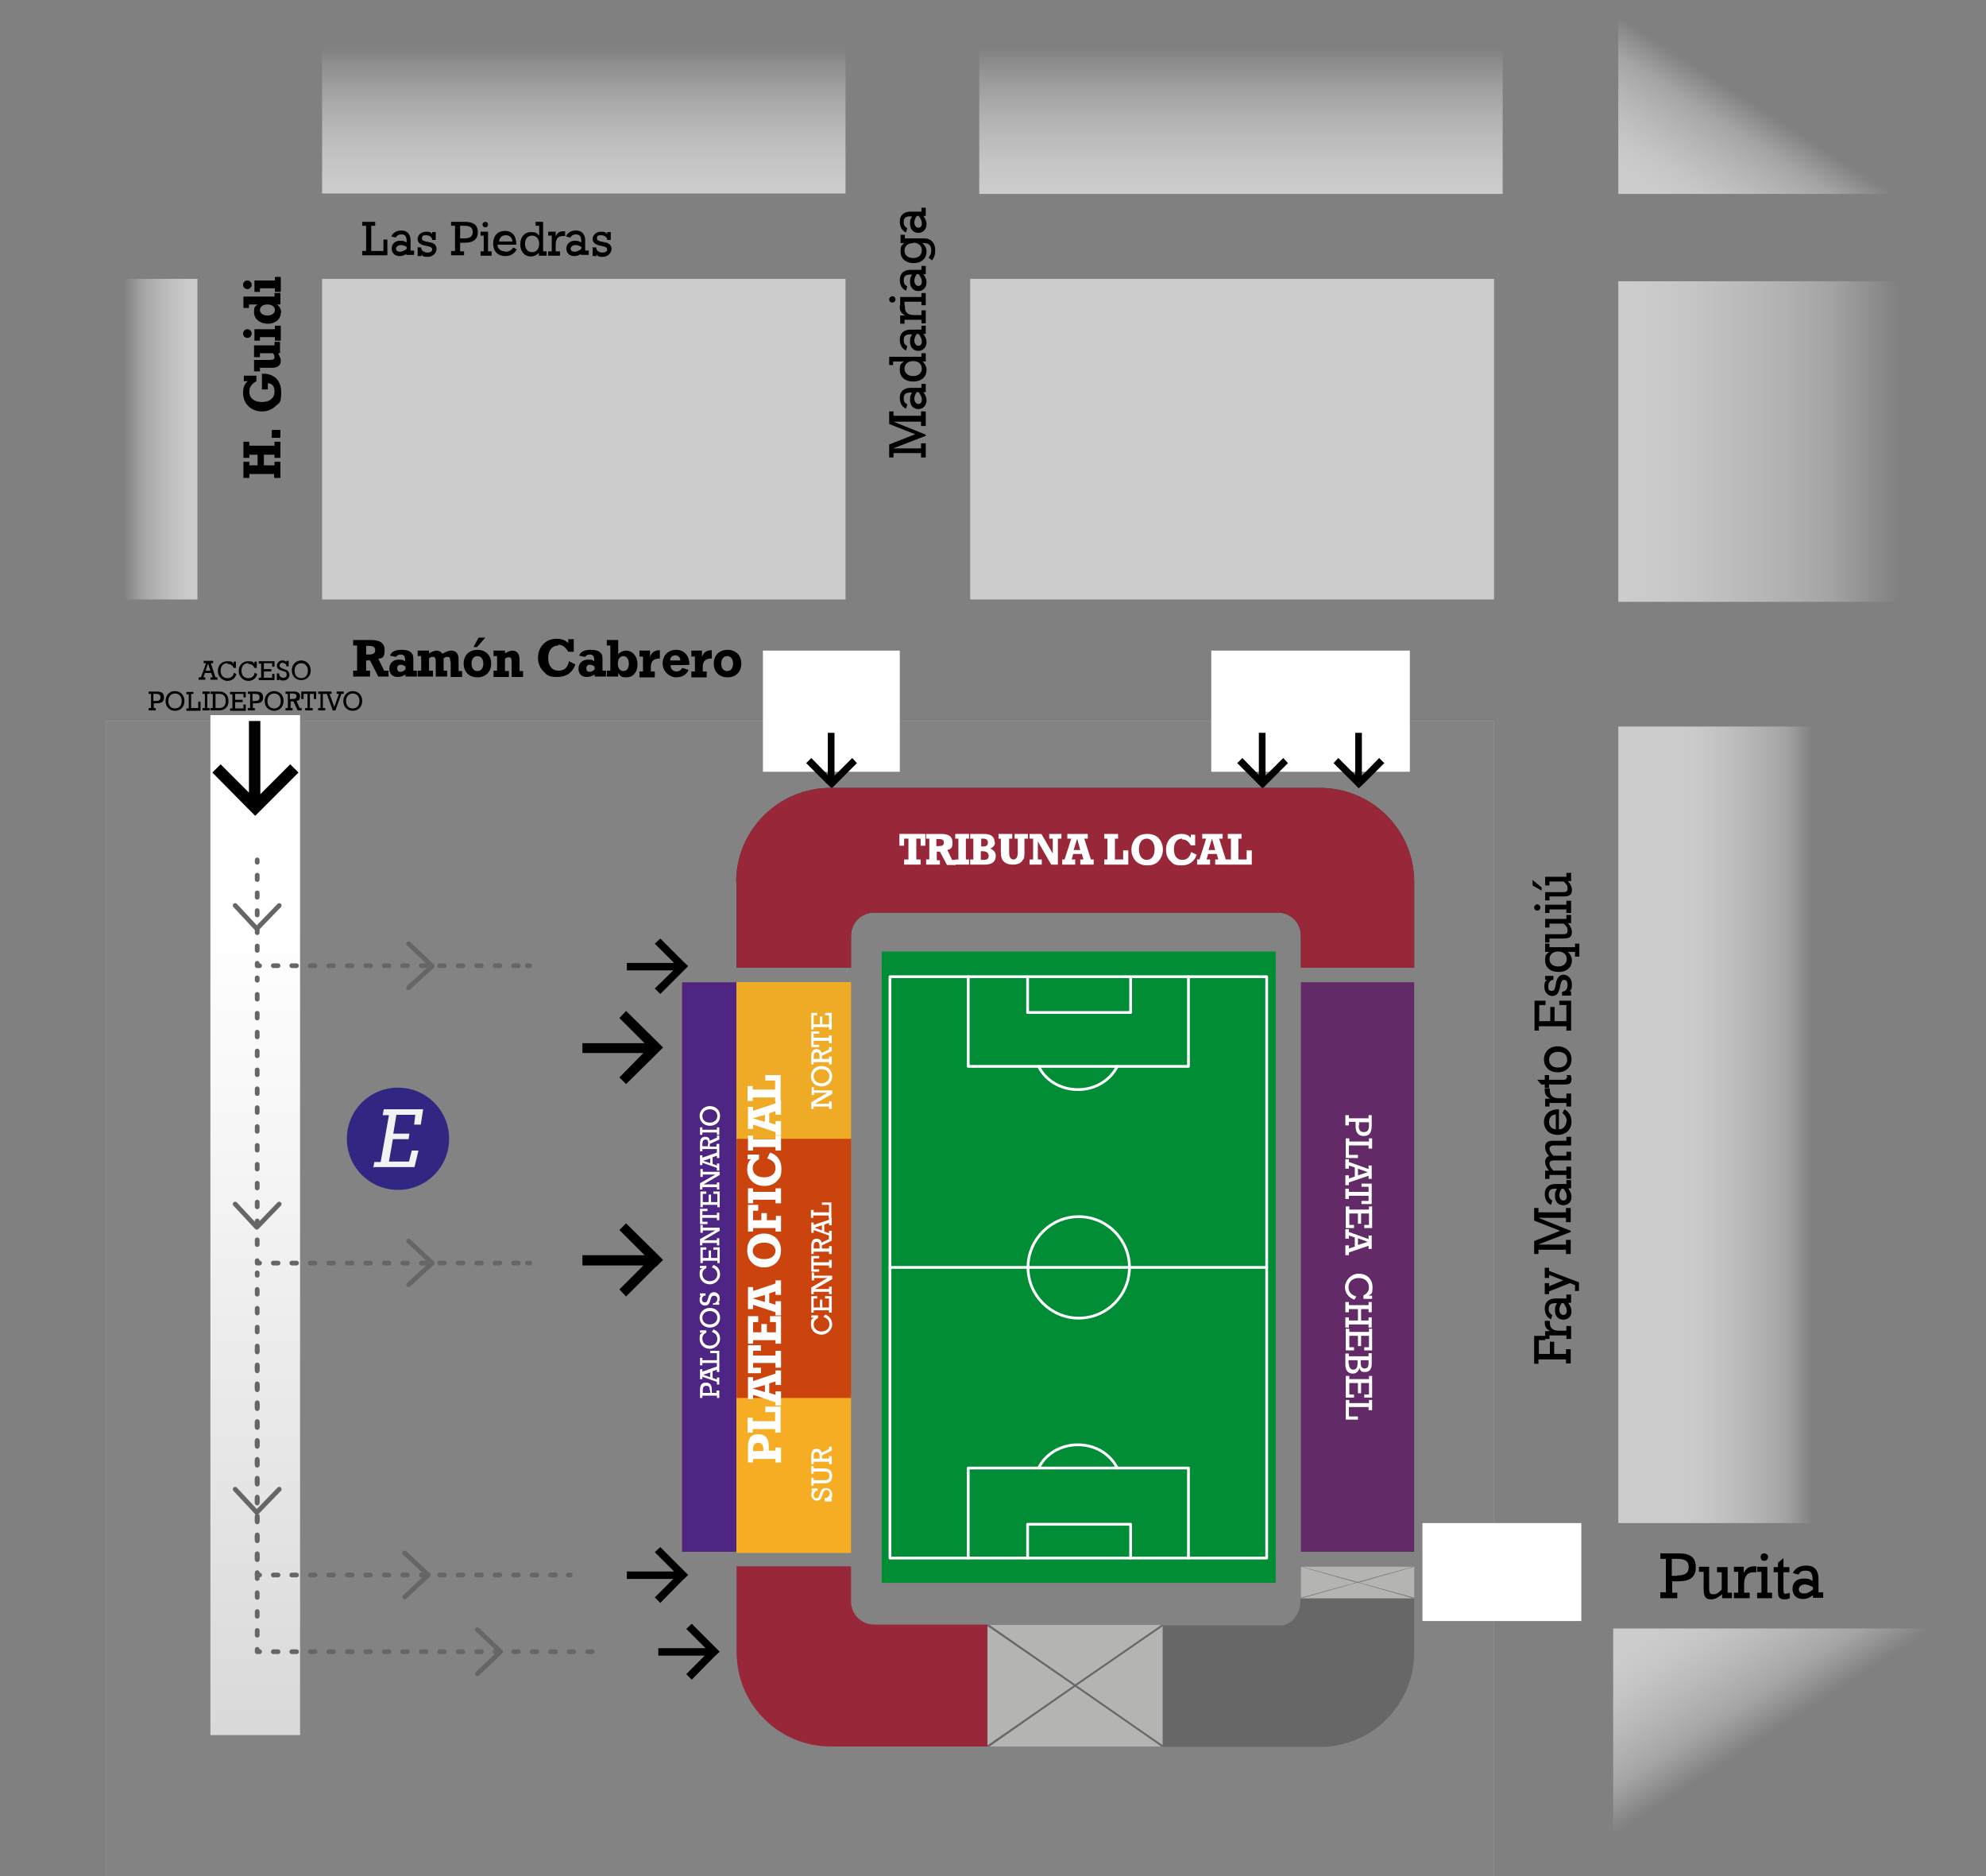 <svg xmlns="http://www.w3.org/2000/svg" xmlns:xlink="http://www.w3.org/1999/xlink" id="Capa_1" viewBox="0 0 505 477"><rect x="0" y="0" width="505" height="477" fill="#808080" stroke="none"/><defs><style>      .st0, .st1, .st2, .st3, .st4, .st5, .st6, .st7, .st8, .st9 {        fill: none;      }      .st10 {        fill: #b4b4b3;      }      .st1 {        stroke-dasharray: 1.1 3.4;      }      .st1, .st2, .st3, .st4, .st5, .st6, .st7, .st9 {        stroke-linecap: round;        stroke-linejoin: round;      }      .st1, .st2, .st5, .st6, .st7, .st9 {        stroke: #666;        stroke-width: 1.2px;      }      .st11 {        fill: #4e2583;      }      .st12 {        fill: #008d36;      }      .st2 {        stroke-dasharray: 1.2 3.5;      }      .st13 {        fill: #622a67;      }      .st14 {        fill: #3c3a39;      }      .st15 {        fill: #ccc;      }      .st16 {        fill: #312783;      }      .st17 {        fill: #f0ab26;      }      .st18 {        fill: #cc440d;      }      .st3 {        stroke: #fff;        stroke-width: .7px;      }      .st4 {        stroke: #fde900;        stroke-dasharray: .9 3.8;        stroke-width: 1.9px;      }      .st19 {        fill: #fff;      }      .st20 {        fill: #ffed00;      }      .st21 {        fill: url(#Degradado_sin_nombre);      }      .st22 {        fill: url(#Degradado_sin_nombre_7);      }      .st23 {        fill: url(#Degradado_sin_nombre_6);      }      .st24 {        fill: url(#Degradado_sin_nombre_5);      }      .st25 {        fill: url(#Degradado_sin_nombre_8);      }      .st26 {        fill: url(#Degradado_sin_nombre_4);      }      .st27 {        fill: url(#Degradado_sin_nombre_3);      }      .st28 {        fill: url(#Degradado_sin_nombre_2);      }      .st29 {        fill: #676767;      }      .st30 {        opacity: .5;      }      .st31 {        fill: #f7ad23;      }      .st32 {        fill: #f2f2f2;      }      .st6 {        stroke-dasharray: 1.2 3.5;      }      .st7 {        stroke-dasharray: 1.2 3.6;      }      .st8 {        stroke: #e3051b;        stroke-width: 1.2px;      }      .st9 {        stroke-dasharray: 1.2 3.6;      }      .st33 {        fill: #333;      }      .st34 {        display: none;      }      .st35 {        fill: #1a1a1a;      }      .st36 {        fill: #982839;      }    </style><linearGradient id="Degradado_sin_nombre" data-name="Degradado sin nombre" x1="64.9" y1="36.8" x2="64.9" y2="296.2" gradientTransform="translate(0 478) scale(1 -1)" gradientUnits="userSpaceOnUse"><stop offset="0" stop-color="#ccc"></stop><stop offset="0" stop-color="#d9d9d9"></stop><stop offset=".2" stop-color="#e3e3e3"></stop><stop offset=".6" stop-color="#f7f7f7"></stop><stop offset=".8" stop-color="#fff"></stop></linearGradient><linearGradient id="Degradado_sin_nombre_2" data-name="Degradado sin nombre 2" x1="411.5" y1="192" x2="482.1" y2="192" gradientTransform="translate(0 478) scale(1 -1)" gradientUnits="userSpaceOnUse"><stop offset=".2" stop-color="#ccc"></stop><stop offset=".4" stop-color="#e8e8e8" stop-opacity=".6"></stop><stop offset=".6" stop-color="#f9f9f9" stop-opacity=".3"></stop><stop offset=".7" stop-color="#fff" stop-opacity="0"></stop></linearGradient><linearGradient id="Degradado_sin_nombre_3" data-name="Degradado sin nombre 3" x1="548.8" y1="1937.7" x2="595.4" y2="1937.7" gradientTransform="translate(2253.3 598.1) rotate(-90) scale(1 -1)" gradientUnits="userSpaceOnUse"><stop offset="0" stop-color="#ccc"></stop><stop offset=".8" stop-color="#fff" stop-opacity="0"></stop></linearGradient><linearGradient id="Degradado_sin_nombre_4" data-name="Degradado sin nombre 4" x1="548.9" y1="2104.8" x2="595.5" y2="2104.8" gradientTransform="translate(2253.3 598.1) rotate(-90) scale(1 -1)" gradientUnits="userSpaceOnUse"><stop offset="0" stop-color="#ccc"></stop><stop offset=".8" stop-color="#fff" stop-opacity="0"></stop></linearGradient><linearGradient id="Degradado_sin_nombre_5" data-name="Degradado sin nombre 5" x1="-1723" y1="366.3" x2="-1699.7" y2="366.3" gradientTransform="translate(-1672.8 478) rotate(-180)" gradientUnits="userSpaceOnUse"><stop offset="0" stop-color="#ccc"></stop><stop offset=".3" stop-color="#e8e8e8" stop-opacity=".6"></stop><stop offset=".6" stop-color="#f9f9f9" stop-opacity=".3"></stop><stop offset=".8" stop-color="#fff" stop-opacity="0"></stop></linearGradient><linearGradient id="Degradado_sin_nombre_6" data-name="Degradado sin nombre 6" x1="411.5" y1="365.8" x2="500.7" y2="365.8" gradientTransform="translate(0 478) scale(1 -1)" gradientUnits="userSpaceOnUse"><stop offset="0" stop-color="#ccc"></stop><stop offset=".3" stop-color="#e8e8e8" stop-opacity=".6"></stop><stop offset=".6" stop-color="#f9f9f9" stop-opacity=".3"></stop><stop offset=".8" stop-color="#fff" stop-opacity="0"></stop></linearGradient><linearGradient id="Degradado_sin_nombre_7" data-name="Degradado sin nombre 7" x1="434.4" y1="418.4" x2="457.7" y2="454.5" gradientTransform="translate(0 478) scale(1 -1)" gradientUnits="userSpaceOnUse"><stop offset="0" stop-color="#ccc"></stop><stop offset=".3" stop-color="#e8e8e8" stop-opacity=".6"></stop><stop offset=".6" stop-color="#f9f9f9" stop-opacity=".3"></stop><stop offset=".8" stop-color="#fff" stop-opacity="0"></stop></linearGradient><linearGradient id="Degradado_sin_nombre_8" data-name="Degradado sin nombre 8" x1="429.7" y1="1396.2" x2="456.6" y2="1437.9" gradientTransform="translate(0 -989.5)" gradientUnits="userSpaceOnUse"><stop offset="0" stop-color="#ccc"></stop><stop offset=".3" stop-color="#e8e8e8" stop-opacity=".6"></stop><stop offset=".6" stop-color="#f9f9f9" stop-opacity=".3"></stop><stop offset=".8" stop-color="#fff" stop-opacity="0"></stop></linearGradient></defs><g><rect class="st15" x="26.9" y="183.3" width="353" height="293.7"></rect><g class="st30"><rect class="st14" x="26.9" y="183.3" width="353" height="293.7"></rect></g></g><rect class="st21" x="53.5" y="181.8" width="22.8" height="259.3"></rect><polygon points="167.9 238.6 166.5 239.9 171.4 244.8 159.4 244.8 159.4 246.7 171.2 246.7 166.5 251.3 167.9 252.7 173.6 247 173.6 247 175 245.6 174.9 245.6 175 245.6 173.6 244.3 173.6 244.3 167.9 238.6"></polygon><polygon points="167.9 393.3 166.5 394.6 171.4 399.5 159.4 399.5 159.4 401.4 171.2 401.4 166.5 406.1 167.9 407.5 173.6 401.7 173.6 401.7 175 400.4 174.9 400.4 175 400.4 173.6 399 173.6 399 167.9 393.3"></polygon><polygon points="175.9 412.8 174.5 414.1 179.4 419 167.4 419 167.4 420.9 179.2 420.9 174.5 425.6 175.9 427 181.6 421.2 181.6 421.2 183 419.9 183 419.9 183 419.9 181.6 418.5 181.6 418.5 175.9 412.8"></polygon><polygon points="159.2 311 157.5 312.7 163.9 319.1 148.1 319.1 148.1 321.7 163.6 321.7 157.5 327.8 159.2 329.6 166.8 322 166.8 322.1 168.6 320.3 168.6 320.3 168.6 320.3 166.8 318.5 166.8 318.5 159.2 311"></polygon><g><path d="M94.1,170.5v1.5h-4.3v-1.5h1v-6.4h-1v-1.4h4.4c2.4,0,3.6.7,3.6,2.6s-.6,2-1.6,2.2l1.5,3h1.1v1.5h-2.6l-2.1-4.1h-1v2.6h1ZM93.1,166.4h.6c1.2,0,1.7-.3,1.7-1.1s-.5-1.1-1.7-1.1h-.6v2.3Z"></path><path d="M103,171.5c-.5.4-1.2.6-1.9.6-1.3,0-2.1-.8-2.1-2.1s.9-2.3,2.3-2.3,1,.1,1.7.4v-.4c0-.9-.4-1.3-1.1-1.3s-.9.2-1.2.6l-1.5-.3c.2-.9,1.2-1.5,2.8-1.5s2.3.3,2.8,1c.3.4.3,1,.3,1.6v2.7h.9v1.5h-2.9v-.5ZM103,169.4c-.4-.3-.7-.4-1.1-.4-.6,0-.9.3-.9.9s.3.9.8.9.8-.2,1.3-.6v-.8Z"></path><path d="M114.5,168.1c0-.8-.2-1.1-.7-1.1s-.7.1-1,.4v3.1h.9v1.5h-2.9v-3.9c0-.8-.2-1.1-.7-1.1s-.7.1-1,.4v3.1h1v1.5h-3.9v-1.5h.9v-3.7h-.9v-1.4h2.9v.7c.7-.4,1.3-.7,1.9-.7s1.2.3,1.5.8c.9-.5,1.6-.8,2.2-.8,1.2,0,1.9.7,1.9,2.2v3h.9v1.5h-2.9v-3.9h0Z"></path><path d="M121.4,172.2c-2.1,0-3.5-1.4-3.5-3.5s1.4-3.5,3.5-3.5,3.5,1.4,3.5,3.5c0,2.1-1.4,3.5-3.5,3.5ZM122.9,168.7c0-1.2-.6-1.9-1.5-1.9s-1.5.7-1.5,1.9.6,1.9,1.5,1.9,1.5-.7,1.5-1.9ZM121.3,164.5h-.9l1.3-2.4h1.7l-2.1,2.4Z"></path><path d="M125.5,170.5h.9v-3.7h-.9v-1.4h2.9v.7c.7-.4,1.3-.7,1.9-.7,1.1,0,1.8.8,1.8,2.2v3h.9v1.5h-2.9v-3.9c0-.8-.2-1.1-.7-1.1s-.7.1-1,.4v3.1h1v1.5h-3.9v-1.5h0Z"></path><path d="M142,164.1c-1.6,0-2.6,1.2-2.6,3.2s1,3.2,2.6,3.2,2.3-.8,2.7-2.4l1.6.8c-.7,2.1-2.3,3.2-4.6,3.2s-2.6-.5-3.5-1.4c-.9-.9-1.4-2.1-1.4-3.5s.5-2.6,1.4-3.5c.9-.9,2-1.3,3.4-1.3s2.2.4,2.9,1.1v-1h1.4v3.2h-1.4c-.7-1.2-1.5-1.8-2.6-1.8Z"></path><path d="M151.1,171.5c-.5.4-1.2.6-1.9.6-1.3,0-2.1-.8-2.1-2.1s.9-2.3,2.4-2.3,1,.1,1.6.4v-.4c0-.9-.4-1.3-1.1-1.3s-.9.2-1.2.6l-1.5-.3c.2-.9,1.2-1.5,2.8-1.5s2.3.3,2.8,1c.3.4.3,1,.3,1.6v2.7h.9v1.5h-2.9v-.5h0ZM151.1,169.4c-.4-.3-.7-.4-1.1-.4-.6,0-.9.3-.9.9s.3.9.8.9.8-.2,1.3-.6v-.8h0Z"></path><path d="M154.3,172v-1.5h.9v-6.4h-.9v-1.4h2.9v3.6c.6-.6,1.3-.9,2-.9,1.6,0,2.9,1.4,2.9,3.5s-1.2,3.3-2.8,3.3-1.5-.4-2.1-1.1v.9h-2.9ZM159.9,168.7c0-1.2-.6-1.9-1.4-1.9s-1.4.7-1.4,1.9.6,1.9,1.4,1.9c.9,0,1.4-.7,1.4-1.9Z"></path><path d="M162.6,166.8v-1.4h2.7v1.6c.4-1.2,1.2-1.7,2.5-1.7v2.1c-1.6,0-2.3.7-2.3,2.1v1.2h1v1.5h-3.9v-1.5h.9v-3.8h-.9Z"></path><path d="M172,170.7c.7,0,1.1-.3,1.5-.9l1.6.5c-.5,1.2-1.7,1.9-3.2,1.9s-3.4-1.4-3.4-3.5,1.4-3.5,3.4-3.5,3.4,1.4,3.4,3.8h0c0,.1-4.8.1-4.8.1,0,1,.6,1.6,1.6,1.6ZM173,167.9c0-.8-.6-1.3-1.3-1.3s-1.3.5-1.3,1.3h2.7Z"></path><path d="M175.8,166.8v-1.4h2.7v1.6c.4-1.2,1.2-1.7,2.5-1.7v2.1c-1.6,0-2.3.7-2.3,2.1v1.2h1v1.5h-3.9v-1.5h.9v-3.8h-.9Z"></path><path d="M185,172.2c-2.1,0-3.5-1.4-3.5-3.5s1.4-3.5,3.5-3.5,3.5,1.4,3.5,3.5c0,2.1-1.4,3.5-3.5,3.5ZM186.4,168.7c0-1.2-.6-1.9-1.5-1.9s-1.5.7-1.5,1.9.6,1.9,1.5,1.9,1.5-.7,1.5-1.9Z"></path></g><g><path d="M95.4,57.4h-1v6.4h3.1v-2.9h1v4h-6.4v-1.1h1v-6.4h-1v-1h3.3v1Z"></path><path d="M103.5,64.4c-.6.5-1.2.7-1.9.7-1.2,0-2-.8-2-1.9s.8-2,2.1-2,1,.2,1.7.4v-.4c0-1.1-.4-1.6-1.3-1.6s-1.1.3-1.5.8l-1.1-.3c.4-.9,1.3-1.5,2.6-1.5s2.3.8,2.3,2.5v2.6h.9v1.1h-2s0-.6,0-.6ZM103.5,62.8c-.6-.3-1-.5-1.6-.5s-1.2.4-1.2.9.4.8,1,.8,1.1-.3,1.7-.7c0,0,0-.4,0-.4Z"></path><path d="M106.1,62.9h1c0,.8.7,1.3,1.6,1.3s1.2-.4,1.2-.8-.4-.7-1.1-.8l-.9-.2c-1.2-.3-1.7-.8-1.7-1.7s.9-1.8,2.1-1.8,1.2.2,1.6.6v-.5h.9v2h-.9c0-.7-.7-1.2-1.6-1.2s-1,.3-1,.8.3.6,1,.8l1,.2c1.2.2,1.7.8,1.7,1.7s-.8,2-2.2,2-1.2-.2-1.6-.6v.4h-1v-2Z"></path><path d="M118,63.8v1.1h-3.3v-1.1h1v-6.4h-1v-1h3.5c2.2,0,3.3.8,3.3,2.6s-1.1,2.7-3.3,2.7h-1.2v2.2h1ZM118,60.6c1.4,0,2.2-.4,2.2-1.6s-.7-1.6-2.2-1.6h-1v3.2h1Z"></path><path d="M125,63.9v1.1h-2.8v-1.1h.8v-4h-.8v-1h1.9v5h.9ZM123.4,56.4c.4,0,.7.3.7.7s-.3.7-.7.7-.7-.3-.7-.7c0-.4.3-.7.7-.7Z"></path><path d="M128.6,64c.8,0,1.5-.4,1.9-1.1l.9.5c-.6,1.1-1.6,1.7-2.9,1.7-1.9,0-3.1-1.2-3.1-3.2s1.2-3.2,3-3.2,2.9,1.2,2.9,3.5h-4.8c0,1,.8,1.7,1.9,1.7ZM130.3,61.4c-.1-1-.7-1.6-1.7-1.6s-1.6.6-1.7,1.6h3.4Z"></path><path d="M136.2,57.4v-1h1.9v7.5h.9v1.1h-2v-.7c-.6.6-1.2.9-2,.9-1.6,0-2.7-1.2-2.7-3.1s1.1-3.1,2.7-3.1,1.4.3,2.1.9v-2.5s-.9,0-.9,0ZM137.1,62c0-1.3-.7-2.1-1.8-2.1s-1.8.8-1.8,2.1.7,2.1,1.8,2.1,1.8-.8,1.8-2.1Z"></path><path d="M140.3,59.9h-.9v-1h1.9v1.2c.4-.9,1-1.3,1.9-1.3s.2,0,.5,0v1.2c-.2,0-.3,0-.5,0-1.4,0-1.9.8-1.9,2.3v1.6h1.1v1.1h-3v-1.1h.9v-4h0Z"></path><path d="M147.9,64.4c-.6.5-1.2.7-1.9.7-1.2,0-2-.8-2-1.9s.9-2,2.1-2,1,.2,1.7.4v-.4c0-1.1-.4-1.6-1.3-1.6s-1.1.3-1.5.8l-1.1-.3c.4-.9,1.3-1.5,2.6-1.5s2.3.8,2.3,2.5v2.6h.9v1.1h-2v-.6ZM147.9,62.8c-.6-.3-1-.5-1.6-.5s-1.2.4-1.2.9.4.8,1,.8,1.1-.3,1.7-.7v-.4Z"></path><path d="M150.6,62.9h1c0,.8.7,1.3,1.6,1.3s1.2-.4,1.2-.8-.4-.7-1.1-.8l-.9-.2c-1.2-.3-1.7-.8-1.7-1.7s.9-1.8,2.1-1.8,1.2.2,1.6.6v-.5h.9v2h-.9c0-.7-.7-1.2-1.6-1.2s-1,.3-1,.8.3.6,1,.8l1,.2c1.1.2,1.7.8,1.7,1.7s-.9,2-2.2,2-1.2-.2-1.6-.6v.4h-1v-2Z"></path></g><g><path d="M234.2,114v-1.3h1.2v3.6h-1.2v-1.1h-7v1.1h-1.1v-3.3l6.6-2.6-6.6-2.6v-3.2h1.1v1.1h7v-1.1h1.2v3.7h-1.2v-1.1h-7l8.2,3.3v.3l-8.3,3.2s7.1,0,7.1,0Z"></path><path d="M234.8,99.7c.5.7.8,1.3.8,2.1,0,1.3-.9,2.2-2.1,2.2s-2.1-.9-2.1-2.3.2-1.1.5-1.9h-.4c-1.2,0-1.7.4-1.7,1.4s.3,1.2.9,1.6l-.3,1.1c-1-.4-1.6-1.4-1.6-2.8s.9-2.5,2.7-2.5h2.8v-1h1.1v2.1h-.6ZM233.1,99.7c-.4.6-.6,1.1-.6,1.7s.4,1.3,1,1.3.9-.4.9-1.1-.3-1.2-.8-1.9h-.5Z"></path><path d="M227.2,92.8h-1.1v-2.1h8.2v-.9h1.1v2.1h-.8c.7.7,1,1.4,1,2.2,0,1.7-1.3,2.9-3.4,2.9s-3.4-1.2-3.4-2.9.3-1.5,1-2.2h-2.7v.9h0ZM232.2,91.8c-1.4,0-2.2.8-2.2,1.9s.8,1.9,2.2,1.9,2.2-.8,2.2-1.9c0-1.1-.8-1.9-2.2-1.9Z"></path><path d="M234.8,84.9c.5.7.8,1.3.8,2.1,0,1.3-.9,2.2-2.1,2.2s-2.1-.9-2.1-2.3.2-1.1.5-1.9h-.4c-1.2,0-1.7.4-1.7,1.4s.3,1.2.9,1.6l-.3,1.1c-1-.4-1.6-1.4-1.6-2.8s.9-2.5,2.7-2.5h2.8v-1h1.1v2.1h-.6ZM233.1,84.9c-.4.6-.6,1.1-.6,1.7s.4,1.3,1,1.3.9-.4.9-1.1-.3-1.2-.8-1.9h-.5Z"></path><path d="M230,81.4v.9h-1.1v-2.1h1.3c-1-.5-1.4-1.1-1.4-2.1s0-.2,0-.5h1.3c0,.2,0,.3,0,.5,0,1.5.9,2,2.5,2h1.7v-1.2h1.1v3.3h-1.1v-.9h-4.3Z"></path><path d="M226.1,76.1c0-.4.4-.8.8-.8s.8.3.8.8-.3.8-.8.8-.8-.3-.8-.8ZM234.3,74.5h1.1v3.1h-1.1v-.9h-4.3v.9h-1.1v-2.1h5.4v-1Z"></path><path d="M234.8,69.7c.5.7.8,1.3.8,2.1,0,1.3-.9,2.2-2.1,2.2s-2.1-.9-2.1-2.3.2-1.1.5-1.9h-.4c-1.2,0-1.7.4-1.7,1.4s.3,1.2.9,1.6l-.3,1.1c-1-.4-1.6-1.4-1.6-2.8s.9-2.5,2.7-2.5h2.8v-1h1.1v2.1h-.6ZM233.1,69.7c-.4.6-.6,1.1-.6,1.7s.4,1.3,1,1.3.9-.4.9-1.1-.3-1.2-.8-1.9h-.5Z"></path><path d="M234.3,60.6c.9,0,1.5,0,2.1.3.9.5,1.4,1.4,1.4,2.7s-.3,1.9-.8,2.6l-.9-.7c.5-.6.7-1.2.7-1.9,0-1.2-.6-1.8-1.9-1.8h-.4c.7.5,1.1,1.3,1.1,2.2,0,1.7-1.3,2.9-3.3,2.9s-3.3-1.2-3.3-2.9.3-1.5.9-2.2h-.9v-2.1h1.1v.9h4.3ZM232.2,61.8c-1.4,0-2.2.8-2.2,1.9s.8,1.9,2.2,1.9,2.2-.8,2.2-2c0-1.1-.8-1.9-2.2-1.9Z"></path><path d="M234.8,54.9c.5.7.8,1.3.8,2.1,0,1.3-.9,2.2-2.1,2.2s-2.1-.9-2.1-2.3.2-1.1.5-1.9h-.4c-1.2,0-1.7.4-1.7,1.4s.3,1.2.9,1.6l-.3,1.1c-1-.4-1.6-1.4-1.6-2.8s.9-2.5,2.7-2.5h2.8v-1h1.1v2.1h-.6ZM233.1,54.9c-.4.6-.6,1.1-.6,1.7s.4,1.3,1,1.3.9-.4.9-1.1-.3-1.2-.8-1.9h-.5Z"></path></g><g><path d="M69.7,121.5v-1h-6.3v1h-1.5v-4.1h1.5v.9h2.1v-2.7h-2.1v.8h-1.5v-4.1h1.5v1h6.4v-1h1.5v4.1h-1.5v-.8h-2.7v2.7h2.7v-.9h1.5v4.1h-1.5Z"></path><path d="M69.1,111.3v-2h2.2v2h-2.2Z"></path><path d="M63.4,99.6c0,1.6,1.2,2.6,3.2,2.6s3.2-1,3.2-2.6-.7-2.1-1.7-2.2v1.6h-1.5v-4h.3c2.9,0,4.6,1.8,4.6,4.7s-.5,2.7-1.4,3.5c-.9.9-2.1,1.4-3.5,1.4s-2.6-.5-3.5-1.4c-.9-.9-1.3-2.1-1.3-3.4s.4-2.2,1.2-2.9h-1v-1.4h3.2v1.4c-1.2.7-1.8,1.5-1.8,2.6Z"></path><path d="M69.8,87.8v-.9h1.4v2.9h-.5c.4.7.7,1.3.7,1.9,0,1.2-.8,1.8-2.2,1.8h-3.1v.9h-1.5v-2.9h3.9c.9,0,1.3-.1,1.3-.7s-.2-.7-.4-1h-3.3v1h-1.5v-3h5.2Z"></path><path d="M61.8,84.8c0-.6.5-1.1,1.1-1.1s1.1.5,1.1,1.1-.5,1.1-1.1,1.1-1.1-.5-1.1-1.1ZM66.1,86.6h-1.4v-2.9h5.2v-.9h1.5v3.8h-1.5v-.9h-3.8v.9Z"></path><path d="M71.4,79.5c0,1.6-1.3,2.8-3.3,2.8s-3.5-1.2-3.5-2.9.3-1.4.9-2h-2.2v.9h-1.4v-2.9h7.9v-.9h1.5v2.9h-.9c.7.5,1.1,1.2,1.1,2.1ZM68,77.4c-1.2,0-1.9.6-1.9,1.4s.7,1.4,1.9,1.4,1.9-.6,1.9-1.4c0-.8-.7-1.4-1.9-1.4Z"></path><path d="M61.8,72.4c0-.6.5-1.1,1.1-1.1s1.1.5,1.1,1.1-.5,1.1-1.1,1.1-1.1-.5-1.1-1.1ZM66.1,74.2h-1.4v-2.9h5.2v-.9h1.5v3.8h-1.5v-.9h-3.8v.9Z"></path></g><g><path d="M50.5,172.2h.6l1.3-3.6h-.6v-.6h2.4v.6h-.6l1.2,3.6h.5v.6h-1.8v-.6h.6l-.4-1.1h-1.6l-.4,1.1h.5v.6h-1.7v-.6h0ZM53.5,170.5l-.6-1.8-.6,1.8h1.2Z"></path><path d="M57.8,168.6c-1,0-1.7.7-1.7,1.9s.7,1.9,1.7,1.9,1.5-.5,1.7-1.4l.6.4c-.3,1.1-1.2,1.7-2.3,1.7s-2.4-1-2.4-2.5,1-2.5,2.4-2.5,1.2.2,1.6.7v-.6h.6v1.6h-.6c-.3-.7-.8-1-1.5-1Z"></path><path d="M63.1,168.6c-1,0-1.7.7-1.7,1.9s.7,1.9,1.7,1.9,1.5-.5,1.7-1.4l.6.4c-.3,1.1-1.2,1.7-2.3,1.7s-2.4-1-2.4-2.5,1-2.5,2.4-2.5,1.2.2,1.6.7v-.6h.6v1.6h-.6c-.3-.7-.8-1-1.5-1Z"></path><path d="M69.2,171.3h.6v1.6h-4v-.6h.6v-3.6h-.6v-.6h4v1.4h-.6v-.9h-2.1v1.5h1.9v.6h-1.9v1.6h2.1v-.9Z"></path><path d="M70.4,171.2h.6v.4c.2.5.6.7,1.1.7s.8-.3.8-.8-.2-.7-.6-.8l-.9-.3c-.7-.2-1-.6-1-1.2s.6-1.3,1.3-1.3.8.1,1.1.4v-.3h.6v1.4h-.6v-.4c-.3-.3-.6-.5-1-.5s-.7.3-.7.7.2.5.6.7l.8.3c.7.2,1.1.7,1.1,1.4s-.6,1.4-1.5,1.4-.8-.1-1.1-.4v.3h-.6v-1.7Z"></path><path d="M79,170.4c0,1.5-1,2.5-2.4,2.5s-2.4-1-2.4-2.5,1.1-2.5,2.4-2.5,2.4,1,2.4,2.5ZM76.6,168.6c-.9,0-1.7.7-1.7,1.9s.7,1.9,1.7,1.9,1.7-.7,1.7-1.9c0-1.1-.7-1.9-1.7-1.9Z"></path><path d="M39.6,180v.6h-1.8v-.6h.6v-3.6h-.6v-.6h2c1.3,0,1.9.4,1.9,1.5s-.6,1.5-1.9,1.5h-.7v1.2h.6ZM39.6,178.2c.8,0,1.2-.2,1.2-.9s-.4-.9-1.2-.9h-.6v1.8h.6Z"></path><path d="M46.9,178.2c0,1.5-1,2.5-2.4,2.5s-2.4-1-2.4-2.5,1-2.5,2.4-2.5c1.4,0,2.4,1,2.4,2.5ZM44.5,176.3c-.9,0-1.7.7-1.7,1.9s.7,1.9,1.7,1.9,1.7-.7,1.7-1.9-.7-1.9-1.7-1.9Z"></path><path d="M49.2,176.4h-.6v3.6h1.8v-1.6h.6v2.3h-3.6v-.6h.6v-3.6h-.6v-.6h1.8v.6Z"></path><path d="M53.3,176.4h-.6v3.6h.6v.6h-1.8v-.6h.6v-3.6h-.6v-.6h1.8s0,.6,0,.6Z"></path><path d="M53.5,180.6v-.6h.6v-3.6h-.6v-.6h2.2c1.5,0,2.4.9,2.4,2.4s-.9,2.4-2.4,2.4h-2.2ZM55.7,180c1.1,0,1.7-.6,1.7-1.8s-.6-1.8-1.6-1.8h-1v3.6h.9Z"></path><path d="M61.9,179.1h.6v1.6h-4v-.6h.6v-3.6h-.6v-.6h4v1.4h-.6v-.9h-2.1v1.5h1.9v.6h-1.9v1.6h2.1v-.9Z"></path><path d="M64.8,180v.6h-1.8v-.6h.6v-3.6h-.6v-.6h2c1.3,0,1.9.4,1.9,1.5s-.6,1.5-1.9,1.5h-.7v1.2h.6ZM64.8,178.2c.8,0,1.2-.2,1.2-.9s-.4-.9-1.2-.9h-.6v1.8h.6Z"></path><path d="M72.1,178.2c0,1.5-1,2.5-2.4,2.5s-2.4-1-2.4-2.5,1.1-2.5,2.4-2.5c1.4,0,2.4,1,2.4,2.5ZM69.7,176.3c-.9,0-1.7.7-1.7,1.9s.7,1.9,1.7,1.9,1.7-.7,1.7-1.9-.7-1.9-1.7-1.9Z"></path><path d="M74.4,180v.6h-1.8v-.6h.6v-3.6h-.6v-.6h2.1c1,0,1.6.4,1.6,1.2s-.3,1.1-.9,1.2l.8,1.8h.5v.6h-1l-1.1-2.3h-.7v1.7h.6ZM74.3,177.7c.8,0,1.1-.2,1.1-.7s-.4-.7-1.1-.7h-.6v1.4h.6Z"></path><path d="M78.9,180h.6v.6h-1.9v-.6h.6v-3.6h-1v1.3h-.6v-1.9h3.8v1.9h-.6v-1.3h-1v3.6Z"></path><path d="M82.7,176.4h-.6v3.6h.6v.6h-1.8v-.6h.6v-3.6h-.6v-.6h1.8v.6Z"></path><path d="M83.1,176.4h-.6v-.6h1.8v.6h-.5l1.2,3.3,1.2-3.3h-.6v-.6h1.8v.6h-.6l-1.5,4.2h-.7l-1.5-4.2Z"></path><path d="M92.1,178.2c0,1.5-1,2.5-2.4,2.5s-2.4-1-2.4-2.5,1.1-2.5,2.4-2.5c1.4,0,2.4,1,2.4,2.5ZM89.7,176.3c-.9,0-1.7.7-1.7,1.9s.7,1.9,1.7,1.9,1.7-.7,1.7-1.9-.7-1.9-1.7-1.9Z"></path></g><rect class="st28" x="411.5" y="184.7" width="58.8" height="202.5"></rect><rect class="st27" x="249" y="2.7" width="133.1" height="46.6"></rect><rect class="st26" x="81.9" y="2.6" width="133.1" height="46.6"></rect><rect class="st15" x="246.7" y="70.9" width="133.2" height="81.5"></rect><rect class="st15" x="81.9" y="70.9" width="133.1" height="81.5"></rect><rect class="st24" x="26.9" y="70.9" width="23.3" height="81.5"></rect><rect class="st23" x="411.5" y="71.5" width="89.3" height="81.5"></rect><rect class="st22" x="411.5" y="2.6" width="89.3" height="46.7"></rect><rect class="st25" x="410.2" y="414" width="89.3" height="63"></rect><rect class="st19" x="361.7" y="387.2" width="40.4" height="24.9"></rect><rect class="st19" x="194" y="165.4" width="34.8" height="30.8"></rect><rect class="st19" x="308" y="165.4" width="50.5" height="30.8"></rect><polygon points="217.9 194 216.7 192.7 212.2 197.2 212.2 186.3 210.5 186.3 210.5 197 206.3 192.7 205 194 210.2 199.2 210.2 199.2 211.5 200.4 211.5 200.4 211.5 200.4 212.7 199.2 212.7 199.2 217.9 194"></polygon><polygon points="327.5 194 326.3 192.7 321.8 197.2 321.8 186.3 320.1 186.3 320.1 197 315.9 192.7 314.6 194 319.8 199.2 319.8 199.2 321 200.4 321.1 200.4 321.1 200.4 322.3 199.2 322.3 199.2 327.5 194"></polygon><polygon points="352 194 350.7 192.7 346.3 197.2 346.3 186.3 344.6 186.3 344.6 197 340.3 192.7 339.1 194 344.3 199.2 344.3 199.2 345.5 200.4 345.5 200.4 345.5 200.4 346.8 199.2 346.8 199.2 352 194"></polygon><g><line class="st5" x1="65.4" y1="218.6" x2="65.4" y2="219.2"></line><line class="st1" x1="65.4" y1="222.5" x2="65.4" y2="243.3"></line><polyline class="st5" points="65.4 244.9 65.4 245.5 66 245.5"></polyline><line class="st6" x1="69.5" y1="245.5" x2="132.4" y2="245.5"></line><line class="st5" x1="134.1" y1="245.5" x2="134.7" y2="245.5"></line></g><g><line class="st5" x1="65.4" y1="248.6" x2="65.4" y2="249.2"></line><line class="st9" x1="65.4" y1="252.8" x2="65.4" y2="318.7"></line><polyline class="st5" points="65.4 320.5 65.4 321.1 66 321.1"></polyline><line class="st6" x1="69.5" y1="321.1" x2="132.4" y2="321.1"></line><line class="st5" x1="134.1" y1="321.1" x2="134.7" y2="321.1"></line></g><g><line class="st5" x1="65.4" y1="323.6" x2="65.4" y2="324.2"></line><line class="st7" x1="65.4" y1="327.8" x2="65.4" y2="398"></line><polyline class="st5" points="65.4 399.8 65.4 400.4 66 400.4"></polyline><line class="st2" x1="69.5" y1="400.4" x2="142.7" y2="400.4"></line><line class="st5" x1="144.5" y1="400.4" x2="145" y2="400.4"></line></g><g><line class="st5" x1="65.4" y1="343.1" x2="65.4" y2="343.7"></line><line class="st7" x1="65.4" y1="347.3" x2="65.4" y2="417.5"></line><polyline class="st5" points="65.4 419.3 65.4 419.9 66 419.9"></polyline><line class="st2" x1="69.5" y1="419.9" x2="153.7" y2="419.9"></line></g><polyline class="st5" points="59.8 230.2 65.3 236.1 71 230.2"></polyline><polyline class="st5" points="103.9 251.1 109.9 245.6 103.9 239.9"></polyline><polyline class="st5" points="103.9 326.6 109.9 321.1 103.9 315.5"></polyline><polyline class="st5" points="102.9 406 108.9 400.4 102.9 394.8"></polyline><polyline class="st5" points="121.4 425.5 127.3 419.9 121.4 414.3"></polyline><polyline class="st5" points="59.8 306.1 65.3 312 71 306.1"></polyline><polyline class="st5" points="59.8 378.6 65.3 384.5 71 378.6"></polyline><polygon points="159.2 257 157.5 258.8 163.9 265.2 148.1 265.2 148.1 267.7 163.6 267.7 157.5 273.9 159.2 275.6 166.8 268.1 166.8 268.1 168.6 266.3 168.6 266.3 168.6 266.3 166.8 264.5 166.8 264.5 159.2 257"></polygon><polygon points="75.9 196.4 73.8 194.3 66.2 201.9 66.2 183.3 63.3 183.3 63.3 201.5 56.1 194.3 54 196.4 62.8 205.3 62.8 205.3 64.9 207.4 64.9 207.4 64.9 207.4 67 205.3 67 205.3 75.9 196.4"></polygon><path class="st8" d="M302.2,183.5"></path><path class="st8" d="M302.2,152.2"></path><rect class="st0" x="351.4" y="163.4" width="35" height="23"></rect><path class="st4" d="M360.8,169.3"></path><g><path d="M398.2,346.7v-1.1h-7v1.1h-1.1v-7.1h2.8v1.1h-1.6v3.5h2.8v-3.1h1.1v3.1h3v-1.2h1.2v3.6h-1.2Z"></path><path d="M394,339.5v.9h-1.1v-2h1.3c-1-.5-1.4-1.1-1.4-2.1s0-.2,0-.5h1.3c0,.2,0,.3,0,.5,0,1.5.9,2,2.5,2h1.7v-1.2h1.2v3.3h-1.2v-.9h-4.3Z"></path><path d="M398.8,331.3c.5.7.8,1.3.8,2.1,0,1.3-.9,2.1-2.1,2.1s-2.1-.9-2.1-2.3.2-1.1.5-1.9h-.4c-1.2,0-1.7.4-1.7,1.4s.3,1.2.9,1.6l-.3,1.1c-1-.4-1.6-1.4-1.6-2.8s.9-2.5,2.7-2.5h2.8v-1h1.2v2.1h-.6ZM397.1,331.3c-.4.6-.6,1.1-.6,1.7s.4,1.3,1,1.3.9-.4.9-1.1-.3-1.1-.8-1.9h-.5Z"></path><path d="M400.5,328.3v-1.6l-1.3-.5-5.3,2.1v.7h-1.1v-2.8h1.1v.8l3.6-1.5-3.6-1.4v.8h-1.1v-2.6h1.1v.8l7.6,2.9v2.2h-1.1Z"></path><path d="M398.2,316.5v-1.3h1.2v3.6h-1.2v-1.1h-7v1.1h-1.1v-3.3l6.6-2.6-6.6-2.6v-3.2h1.1v1.1h7v-1.1h1.2v3.6h-1.2v-1.1h-7l8.2,3.3v.3l-8.3,3.2h7.1Z"></path><path d="M398.8,302.2c.5.7.8,1.3.8,2.1,0,1.3-.9,2.1-2.1,2.1s-2.1-.9-2.1-2.3.2-1.1.5-1.9h-.4c-1.2,0-1.7.4-1.7,1.4s.3,1.2.9,1.6l-.3,1.1c-1-.4-1.6-1.4-1.6-2.8s.9-2.5,2.7-2.5h2.8v-1h1.2v2.1h-.6ZM397.1,302.2c-.4.6-.6,1.1-.6,1.7s.4,1.3,1,1.3.9-.4.9-1.1-.3-1.1-.8-1.9h-.5Z"></path><path d="M392.9,295.4c0-.8.4-1.3,1-1.5-.7-.8-1-1.5-1-2.3,0-1.4.9-1.6,2.3-1.6h3.1v-1h1.2v2.2h-4.3c-.8,0-1.2.3-1.2.8s.3,1.1,1,1.8h3.3v-1h1.2v2.2h-4.3c-.8,0-1.2.3-1.2.8s.3,1.1,1,1.8h3.3v-1h1.2v3.1h-1.2v-1h-4.3v1h-1.1v-2.1h1c-.7-.8-1-1.5-1-2.3Z"></path><path d="M398.4,285.1c0-.9-.4-1.6-1.1-2.1l.5-1c1.2.7,1.8,1.8,1.8,3.1,0,2-1.3,3.4-3.5,3.4s-3.5-1.4-3.5-3.3,1.4-3.2,3.8-3.2v5.1c1.1,0,1.9-.9,1.9-2.1ZM395.6,283.3c-1.1.1-1.7.8-1.7,1.9s.6,1.8,1.7,1.9v-3.7Z"></path><path d="M394,280.4v.9h-1.1v-2h1.3c-1-.5-1.4-1.1-1.4-2.1s0-.2,0-.5h1.3c0,.2,0,.3,0,.5,0,1.5.9,2,2.5,2h1.7v-1.2h1.2v3.3h-1.2v-.9h-4.3Z"></path><path d="M398.5,274c0-.2,0-.4-.2-.7h1.1c.1.4.2.7.2,1,0,1.2-.6,1.4-1.8,1.4h-3.9v.9h-1.1v-.9h-.9l-1-1.2h1.9v-1.2h1.1v1.2h3.6c.6,0,.8-.1.8-.5Z"></path><path d="M399.6,269.3c0,1.9-1.3,3.3-3.5,3.3s-3.5-1.4-3.5-3.3,1.4-3.3,3.5-3.3,3.5,1.4,3.5,3.3ZM396.2,267.4c-1.4,0-2.3.8-2.3,2s.8,2,2.3,2,2.3-.8,2.3-2c0-1.2-.8-2-2.3-2Z"></path><path d="M396.5,255.5v-1.1h3v7.6h-1.2v-1.1h-7v1.1h-1.1v-7.6h2.8v1.1h-1.6v4.1h2.8v-3.6h1.1v3.6h3v-4.1h-1.8Z"></path><path d="M397.2,253.2v-1.1c.9,0,1.4-.7,1.4-1.7s-.4-1.3-.9-1.3-.7.4-.9,1.2l-.2,1c-.3,1.3-.9,1.9-1.9,1.9s-2-.9-2-2.3.2-1.3.7-1.8h-.5v-1h2.1v1c-.8,0-1.3.7-1.3,1.7s.3,1.1.9,1.1.7-.4.9-1.1l.2-1.1c.3-1.2.9-1.9,1.9-1.9s2.1.9,2.1,2.4-.2,1.3-.6,1.8h.4v1.1h-2.2Z"></path><path d="M401.6,239.8v3.4h-1.1v-1.2h-1.8c.7.7,1,1.4,1,2.2,0,1.7-1.3,2.9-3.4,2.9s-3.4-1.2-3.4-2.9.3-1.5,1-2.2h-1v-2.1h1.1v.9h6.5v-.9h1.1ZM396.2,241.9c-1.4,0-2.2.8-2.2,1.9s.8,1.9,2.2,1.9,2.2-.8,2.2-1.9c0-1.1-.8-1.9-2.2-1.9Z"></path><path d="M398.3,233.5v-.9h1.2v2.1h-.8c.7.8,1,1.5,1,2.3,0,1.4-.9,1.6-2.4,1.6h-3.3v1h-1.1v-2.1h4.1c1.1,0,1.6,0,1.6-.9s-.3-1.1-1-1.8h-3.6v1h-1.1v-2.2h5.4Z"></path><path d="M390.1,230.7c0-.4.4-.8.8-.8s.8.4.8.8-.3.8-.8.8c-.4,0-.8-.3-.8-.8ZM398.3,229h1.2v3.1h-1.2v-.9h-4.3v.9h-1.1v-2.1h5.4v-1Z"></path><path d="M389.7,225v-1.3l2.3,1.9v.8l-2.3-1.3ZM398.3,222.8v-.9h1.2v2.1h-.8c.7.8,1,1.5,1,2.3,0,1.4-.9,1.6-2.4,1.6h-3.3v1h-1.1v-2.1h4.1c1.1,0,1.6,0,1.6-.9s-.3-1.1-1-1.8h-3.6v1h-1.1v-2.2h5.4Z"></path></g><g><path class="st16" d="M114.2,289.5c0,7.2-5.8,13-13,13s-13-5.8-13-13,5.8-13,13-13,13,5.8,13,13Z"></path><path class="st32" d="M94.9,296.9l.3-1.5h1.6l2.1-11.9h-1.6l.3-1.5h10l-.6,3.9h-1.7l.3-2.5h-4.8l-.8,4.8h4.1l-.2,1.4h-4l-1,5.7h5.1l.7-2.8h1.7l-1,4.2h-10.3Z"></path></g><g class="st34"><g><path class="st35" d="M155.4,245.6c0,5.2-4.2,9.4-9.4,9.4s-9.4-4.2-9.4-9.4,4.2-9.4,9.4-9.4c5.2,0,9.4,4.2,9.4,9.4Z"></path><path class="st19" d="M145.1,249.5h1.3v-1.8h-3.8c0-.5-.2-.9-.6-1.2l4.4-7h1.4v7h1.6v1.2h-1.6v1.8h1.1v1.4h-3.7v-1.4h0ZM146.5,241.4l-3.2,5.1h3.1v-5.1Z"></path></g><g><path class="st35" d="M145.8,320.3c0,5.2-4.2,9.3-9.3,9.3s-9.3-4.2-9.3-9.3,4.2-9.3,9.3-9.3c5.2,0,9.3,4.2,9.3,9.3Z"></path><path class="st19" d="M136.6,315.4c-1.4,0-2.2,1.3-2.2,3.9v.2c.8-.7,1.6-1.1,2.4-1.1,1.7,0,2.9,1.4,2.9,3.6s-1.4,3.7-3.3,3.7-3.5-1.9-3.5-5.5,1.4-6,3.7-6,3,1.1,3,3v.2h-1.3c0-1.4-.6-2-1.7-2ZM134.4,321.4c0,1.9.8,3,2.1,3s1.9-.9,1.9-2.3-.7-2.4-1.9-2.4-1.4.4-2.1,1.1c0,.2,0,.4,0,.5Z"></path></g><g><path class="st35" d="M145.8,266.3c0,5.1-4.2,9.3-9.3,9.3s-9.3-4.2-9.3-9.3,4.2-9.3,9.3-9.3,9.3,4.2,9.3,9.3Z"></path><path class="st19" d="M134.2,268c0,1.6.6,2.4,1.8,2.4s2-.9,2-2.5-.8-2.3-2-2.3-1.5.4-1.9,1.3l-1.1-.8.6-5.6h5.3v3h-1.3v-1.6h-3l-.3,3.2c.6-.5,1.3-.7,2-.7,1.9,0,3.1,1.4,3.1,3.6s-1.4,3.9-3.5,3.9-3.2-1.3-3.2-3.6v-.2h1.4c0,0,0,0,0,0Z"></path></g><g><path class="st35" d="M158.5,399.7c0,5.2-4.2,9.5-9.5,9.5s-9.5-4.2-9.5-9.5,4.2-9.5,9.5-9.5c5.2,0,9.5,4.2,9.5,9.5Z"></path><path class="st19" d="M146.4,403.6h1.3c0-3,1.2-5.5,2.9-8.5h-3.9v1.7h-1.3v-3.1h6.8v1.1c-2,3.1-3,5.9-3,8.5v.2h1.2v1.4h-4.1v-1.4h0Z"></path></g><g><path class="st35" d="M221.2,168.8c0,5.4-4.4,9.8-9.8,9.8s-9.8-4.4-9.8-9.8,4.4-9.8,9.8-9.8c5.4,0,9.8,4.4,9.8,9.8Z"></path><path class="st19" d="M210.1,167.5h.3c1.6,0,2.4-.7,2.4-2s-.7-1.8-1.7-1.8-1.8.8-1.8,2.4h0c0,0-1.4,0-1.4,0v-.3c0-2.2,1.2-3.4,3.2-3.4s3.3,1.2,3.3,3-.6,2.1-1.8,2.6c1.5.5,2.1,1.4,2.1,2.9s-1.4,3.5-3.6,3.5-3.5-1.5-3.5-4h0c0-.1,1.5-.1,1.5-.1h0c0,1.8.8,2.8,2.1,2.8s2-.9,2-2.2-.9-2.3-2.7-2.3-.2,0-.4,0v-1.4h0Z"></path></g><g><circle class="st35" cx="318.3" cy="168.8" r="9.8"></circle><path class="st19" d="M314.4,174.1c0-1.6.5-3,1.6-4.1.9-.9,1.8-1.5,2.6-2.1.8-.7,1.2-1.3,1.2-2.3s-.7-1.9-1.7-1.9-1.9,1-1.9,3.2h-1.5c0-.2,0-.3,0-.5,0-2.6,1.3-4,3.6-4s3.2,1.3,3.2,3.2-.3,1.6-.8,2.2c-.9,1.1-2,1.7-2.8,2.3-1.1.9-1.7,1.7-1.8,2.6h4v-2.7h1.4v4.1h-7v-.2Z"></path></g><g><path class="st35" d="M356,168.8c0,5.4-4.4,9.8-9.8,9.8s-9.8-4.4-9.8-9.8,4.4-9.8,9.8-9.8,9.8,4.4,9.8,9.8Z"></path><path class="st19" d="M343.9,172.8h1.5v-8.8h-1.5v-1.4h3.1v10.2h1.4v1.4h-4.5v-1.4Z"></path></g><g><path class="st35" d="M381.3,398.7c0,5.4-4.4,9.8-9.8,9.8s-9.8-4.4-9.8-9.8,4.4-9.8,9.8-9.8,9.8,4.4,9.8,9.8Z"></path><path class="st19" d="M375.2,401.3c0,1.9-1.5,3.3-3.7,3.3s-3.7-1.4-3.7-3.3.7-2.6,2-3c-1.1-.4-1.7-1.4-1.7-2.6s1.4-3,3.4-3,3.4,1.3,3.4,3-.6,2.2-1.7,2.6c1.3.5,2,1.5,2,3ZM371.5,403.2c1.2,0,2.1-1,2.1-2.1s-.9-2.1-2.1-2.1-2.1.9-2.1,2.1c0,1.2.9,2.1,2.1,2.1ZM371.5,397.6c1.1,0,1.9-.8,1.9-1.9s-.8-1.9-1.9-1.9-1.9.9-1.9,1.9.8,1.9,1.9,1.9Z"></path></g></g><g><g><polygon class="st33" points="187.3 394.5 216.3 394.5 216.3 249.7 187.3 249.7 185.4 249.7 173.4 249.7 173.4 394.5 187.3 394.5"></polygon><rect class="st13" x="330.8" y="249.7" width="28.8" height="144.8"></rect><path class="st33" d="M187.3,224.2v21.8h29.1v-8.1c0-3.3,2.6-5.9,5.9-5.9h102.6c3.3,0,5.9,2.6,5.9,5.9v8.1h28.8v-21.8c0-13.2-10.7-23.9-24-23.9h-124.4c-13.2,0-24,10.7-24,23.9Z"></path></g><polygon class="st36" points="187.3 394.5 216.3 394.5 216.3 249.7 187.3 249.7 185.4 249.7 173.4 249.7 173.4 394.5 187.3 394.5"></polygon><path class="st36" d="M187.3,224.2v21.8h29.1v-8.1c0-3.3,2.6-5.9,5.9-5.9h102.6c3.3,0,5.9,2.6,5.9,5.9v8.1h28.8v-21.8c0-13.2-10.7-23.9-24-23.9h-124.4c-13.2,0-24,10.7-24,23.9Z"></path><polygon class="st20" points="187.3 394.5 216.3 394.5 216.3 249.7 187.3 249.7 185.4 249.7 173.4 249.7 173.4 394.5 187.3 394.5"></polygon><path class="st29" d="M329.4,411c.1-.1.2-.3.3-.5,0,0,0,0,0,0-.1.2-.2.3-.3.5Z"></path><g><rect class="st12" x="224.2" y="241.9" width="100.2" height="160.5"></rect><g><rect class="st3" x="226.3" y="248.3" width="95.8" height="147.8"></rect><line class="st3" x1="226.3" y1="322.2" x2="322.1" y2="322.2"></line><polyline class="st3" points="246.2 396.1 246.2 373.2 302.2 373.2 302.2 396.1"></polyline><polyline class="st3" points="246.2 248.3 246.2 271.1 302.2 271.1 302.2 248.3"></polyline><polyline class="st3" points="261.3 396.1 261.3 387.5 287.5 387.5 287.5 396.1"></polyline><polyline class="st3" points="261.3 248.8 261.3 257.4 287.5 257.4 287.5 248.8"></polyline><path class="st3" d="M264.1,373.2c1.7-3.5,5.5-5.9,10-5.9s8.2,2.4,10,5.9"></path><path class="st3" d="M264.1,271.1c1.7,3.5,5.5,5.9,10,5.9s8.2-2.4,10-5.9"></path><path class="st3" d="M274.3,309.3c7.1,0,12.9,5.8,12.9,12.9s-5.8,12.9-12.9,12.9-12.9-5.8-12.9-12.9c0-7.1,5.8-12.9,12.9-12.9Z"></path></g></g><rect class="st11" x="173.4" y="249.7" width="13.9" height="144.8"></rect><g><path class="st19" d="M182.3,353.5h.6v1.9h-.6v-.6h-3.7v.6h-.6v-2c0-1.3.4-1.9,1.5-1.9s1.5.6,1.5,1.9v.7h1.2v-.6h0ZM180.5,353.5c0-.8-.2-1.2-.9-1.2s-.9.4-.9,1.2v.6h1.9v-.6h0Z"></path><path class="st19" d="M182.3,351.9v-.6l-3.7-1.3v.6h-.6v-2.5h.6v.6l3.7-1.3v-.5h.6v1.9h-.6v-.6l-1.1.4v1.7l1.1.4v-.5h.6v1.8h-.6ZM180.6,348.9l-1.8.6,1.8.6v-1.2Z"></path><path class="st19" d="M178.6,345.2v.6h3.7v-1.8h-1.7v-.6h2.3v3.7h-.6v-.6h-3.7v.6h-.6v-1.9h.6Z"></path><path class="st19" d="M178.6,340.3c0,1,.7,1.8,1.9,1.8s1.9-.8,1.9-1.7-.5-1.5-1.4-1.8l.4-.6c1.1.3,1.7,1.2,1.7,2.4s-1.1,2.5-2.6,2.5-2.6-1.1-2.6-2.5.2-1.2.7-1.6h-.6v-.6h1.6v.6c-.7.3-1,.8-1,1.5Z"></path><path class="st19" d="M180.5,332.5c1.5,0,2.6,1,2.6,2.5s-1.1,2.5-2.6,2.5-2.6-1.1-2.6-2.5,1.1-2.5,2.6-2.5ZM178.6,335c0,1,.7,1.7,1.9,1.7s1.9-.8,1.9-1.7-.7-1.7-1.9-1.7c-1.1,0-1.9.7-1.9,1.7Z"></path><path class="st19" d="M181.3,331.9v-.6h.4c.5-.3.7-.6.7-1.1s-.3-.8-.8-.8-.7.2-.8.6l-.3.9c-.2.7-.6,1-1.3,1s-1.3-.6-1.3-1.4.1-.8.4-1.1h-.3v-.6h1.4v.6h-.4c-.4.3-.5.6-.5,1s.3.7.7.7.6-.2.7-.6l.3-.9c.2-.7.7-1.1,1.4-1.1s1.4.6,1.4,1.5-.1.8-.4,1.1h.3v.6h-1.7Z"></path><path class="st19" d="M178.6,323.9c0,1,.7,1.8,1.9,1.8s1.9-.8,1.9-1.7-.5-1.5-1.4-1.8l.4-.6c1.1.3,1.7,1.2,1.7,2.4s-1.1,2.5-2.6,2.5-2.6-1.1-2.6-2.5.2-1.2.7-1.6h-.6v-.6h1.6v.6c-.7.3-1,.8-1,1.5Z"></path><path class="st19" d="M181.4,317.7v-.6h1.6v4h-.6v-.6h-3.7v.6h-.6v-4h1.5v.6h-.9v2.1h1.5v-1.9h.6v1.9h1.6v-2.1h-.9Z"></path><path class="st19" d="M182.3,315.4v-.6h.6v1.8h-.6v-.6h-3.7v.6h-.6v-1.6l3.9-2.2h-3.2v.6h-.6v-2h.6v.7h4.3v.8l-4.1,2.4h3.5Z"></path><path class="st19" d="M182.3,308.9v-.6h.6v1.9h-.6v-.6h-3.7v1h1.3v.6h-1.9v-3.9h1.9v.6h-1.3v1h3.7Z"></path><path class="st19" d="M181.4,303.5v-.6h1.6v4h-.6v-.6h-3.7v.6h-.6v-4h1.5v.6h-.9v2.1h1.5v-1.9h.6v1.9h1.6v-2.1h-.9Z"></path><path class="st19" d="M182.3,301.2v-.6h.6v1.8h-.6v-.6h-3.7v.6h-.6v-1.6l3.9-2.2h-3.2v.6h-.6v-2h.6v.7h4.3v.8l-4.1,2.4h3.5Z"></path><path class="st19" d="M182.3,297.5v-.6l-3.7-1.3v.6h-.6v-2.5h.6v.6l3.7-1.3v-.5h.6v1.9h-.6v-.6l-1.1.4v1.7l1.1.4v-.5h.6v1.8h-.6ZM180.6,294.5l-1.8.6,1.8.6v-1.2Z"></path><path class="st19" d="M182.3,290.8h.6v1.9h-.6v-.6h-3.7v.6h-.6v-2.1c0-1,.4-1.6,1.3-1.6s1.1.4,1.2,1l1.8-.8v-.5h.6v1l-2.4,1.1v.7h1.7v-.6h0ZM180.1,290.8c0-.8-.2-1.1-.7-1.1s-.8.4-.8,1.1v.6h1.4v-.6h0Z"></path><path class="st19" d="M178.6,286.6v.6h3.7v-.6h.6v1.9h-.6v-.6h-3.7v.6h-.6v-1.9h.6Z"></path><path class="st19" d="M180.5,281.2c1.5,0,2.6,1,2.6,2.5s-1.1,2.5-2.6,2.5-2.6-1.1-2.6-2.5,1.1-2.5,2.6-2.5ZM178.6,283.7c0,1,.7,1.7,1.9,1.7s1.9-.8,1.9-1.7-.7-1.7-1.9-1.7c-1.1,0-1.9.7-1.9,1.7Z"></path></g><g><path class="st19" d="M343,286.1h-.9v-2.6h.9v.8h5v-.8h.8v2.7c0,1.7-.6,2.6-2,2.6s-2.1-.8-2.1-2.6v-1h-1.7v.8ZM345.5,286.1c0,1.1.3,1.7,1.3,1.7s1.3-.6,1.3-1.7v-.8h-2.5v.8h0Z"></path><path class="st19" d="M348,292v-.8h-5v2.4h2.3v.8h-3.1v-5h.9v.8h5v-.8h.8v2.6h-.8Z"></path><path class="st19" d="M343,294.6v.8l5,1.8v-.9h.8v3.4h-.8v-.8l-5,1.7v.7h-.9v-2.5h.9v.8l1.5-.5v-2.3l-1.5-.5v.8h-.9v-2.4h.9ZM345.3,298.8l2.5-.8-2.5-.9v1.7Z"></path><path class="st19" d="M343,304v.8h-.9v-2.6h.9v.8h5v-1.3h-1.8v-.8h2.6v5.2h-2.6v-.8h1.8v-1.3h-5Z"></path><path class="st19" d="M344.3,311.4v.8h-2.1v-5.5h.9v.8h5v-.8h.8v5.5h-2v-.8h1.2v-2.9h-2v2.6h-.8v-2.6h-2.2v2.9h1.3Z"></path><path class="st19" d="M343,312.4v.8l5,1.8v-.9h.8v3.4h-.8v-.8l-5,1.7v.7h-.9v-2.5h.9v.8l1.5-.5v-2.3l-1.5-.5v.8h-.9v-2.4h.9ZM345.3,316.5l2.5-.8-2.5-.9v1.7Z"></path><path class="st19" d="M348.1,327.3c0-1.4-1-2.4-2.6-2.4s-2.6,1-2.6,2.3.7,2,2,2.4l-.5.8c-1.5-.5-2.4-1.7-2.4-3.2s1.4-3.4,3.5-3.4,3.5,1.4,3.5,3.4-.3,1.6-1,2.2h.9v.8h-2.2v-.9c.9-.4,1.4-1.1,1.4-2Z"></path><path class="st19" d="M343,331v.8h5v-.8h.8v2.6h-.8v-.8h-1.9v2.9h1.9v-.8h.8v2.6h-.8v-.8h-5v.8h-.9v-2.6h.9v.8h2.3v-2.9h-2.3v.8h-.9v-2.6h.9Z"></path><path class="st19" d="M344.3,342.5v.8h-2.1v-5.5h.9v.8h5v-.8h.8v5.5h-2v-.8h1.2v-2.9h-2v2.6h-.8v-2.6h-2.2v2.9h1.3Z"></path><path class="st19" d="M343,344v.8h5v-.8h.8v2.7c0,1.4-.6,2.1-1.7,2.1s-1.1-.3-1.4-1c-.3.9-.9,1.4-1.7,1.4-1.2,0-1.9-.8-1.9-2.3v-2.8h.9ZM343,346.7c0,.9.4,1.5,1.1,1.5s1.1-.5,1.1-1.6v-.8h-2.3v.9h0ZM346,346.5c0,.9.3,1.4,1,1.4s1-.4,1-1.3v-.8h-2v.7Z"></path><path class="st19" d="M344.3,354.5v.8h-2.1v-5.5h.9v.8h5v-.8h.8v5.5h-2v-.8h1.2v-2.9h-2v2.6h-.8v-2.6h-2.2v2.9h1.3Z"></path><path class="st19" d="M348,358.5v-.8h-5v2.4h2.3v.8h-3.1v-5h.9v.8h5v-.8h.8v2.6h-.8Z"></path></g><g><path class="st19" d="M233.9,219.8h-4v-1.3h1.1v-5.3h-1.1v1.8h-1.2v-3h6.6v3h-1.2v-1.8h-1.1v5.3h1.1v1.3h0Z"></path><path class="st19" d="M239,218.5v1.3h-3.5v-1.3h.8v-5.3h-.8v-1.2h3.7c2,0,3,.6,3,2.2s-.5,1.6-1.3,1.9l1.2,2.5h.9v1.3h-2.2l-1.8-3.4h-.8v2.2h.8ZM238.1,215.1h.5c1,0,1.4-.2,1.4-.9s-.4-.9-1.4-.9h-.5v1.9Z"></path><path class="st19" d="M242.9,218.5h.8v-5.3h-.8v-1.2h3.5v1.2h-.8v5.3h.8v1.3h-3.5v-1.3Z"></path><path class="st19" d="M253,214.1c0,.8-.4,1.3-1.2,1.6.9.4,1.4,1,1.4,1.9,0,1.4-.9,2.2-2.7,2.2h-3.8v-1.3h.8v-5.3h-.8v-1.2h3.4c1.9,0,2.8.7,2.8,2.1ZM250,215.2c.8,0,1.2-.3,1.2-1s-.4-1-1.2-1h-.5v2h.5ZM250.1,218.6c.9,0,1.3-.3,1.3-1s-.5-1.2-1.5-1.2h-.5v2.2h.6Z"></path><path class="st19" d="M253.9,213.2v-1.2h3.5v1.2h-.8v3.5c0,1.2.4,1.8,1.1,1.8s1.1-.6,1.1-1.8v-3.5h-.8v-1.2h3.4v1.2h-.9v3.3c0,1,0,1.7-.4,2.1-.5.9-1.4,1.2-2.6,1.2s-2.1-.4-2.6-1.2c-.3-.5-.4-1.2-.4-2.1v-3.3h-.9Z"></path><path class="st19" d="M264,218.5h.9v1.3h-3.1v-1.3h.9v-5.3h-.9v-1.2h3l2.9,5v-3.8h-.9v-1.2h3.1v1.2h-.9v6.6h-1.7l-3.4-5.9v4.6Z"></path><path class="st19" d="M269.8,218.5h.9l1.7-5.3h-1v-1.2h5.2v1.2h-.9l1.7,5.3h.7v1.3h-3.4v-1.3h.8l-.4-1.4h-2.2l-.4,1.4h.9v1.3h-3.3v-1.3ZM274.7,216.1l-.8-2.9-.9,2.9h1.7Z"></path><path class="st19" d="M285.7,216.2h1.2v3.6h-6.1v-1.3h.8v-5.3h-.8v-1.2h3.5v1.2h-.8v5.3h2.1v-2.4h0Z"></path><path class="st19" d="M294.6,213.1c.7.7,1.1,1.7,1.1,2.9s-.4,2.1-1.1,2.9-1.7,1.1-2.9,1.1-2.2-.4-2.9-1.1c-.7-.8-1.1-1.7-1.1-2.9s.4-2.1,1.1-2.9c.8-.8,1.8-1.1,3-1.1,1.2,0,2.1.4,2.9,1.1ZM293.6,215.9c0-1.6-.8-2.7-2-2.7s-2,1-2,2.7.8,2.7,2,2.7,2-1,2-2.7Z"></path><path class="st19" d="M300.6,213.2c-1.3,0-2.1,1-2.1,2.7s.8,2.7,2.1,2.7,1.9-.7,2.3-2l1.4.7c-.6,1.7-1.9,2.7-3.8,2.7s-2.2-.4-2.9-1.1c-.8-.8-1.1-1.7-1.1-2.9s.4-2.2,1.1-2.9c.7-.7,1.7-1.1,2.8-1.1s1.8.3,2.4,1v-.8h1.1v2.7h-1.1c-.6-1-1.2-1.5-2.2-1.5Z"></path><path class="st19" d="M304.1,218.5h.9l1.7-5.3h-1v-1.2h5.2v1.2h-.9l1.7,5.3h.7v1.3h-3.4v-1.3h.8l-.4-1.4h-2.2l-.4,1.4h.9v1.3h-3.3v-1.3ZM309,216.1l-.8-2.9-.9,2.9h1.7Z"></path><path class="st19" d="M317.1,216.2h1.2v3.6h-6.1v-1.3h.8v-5.3h-.8v-1.2h3.5v1.2h-.8v5.3h2.1v-2.4h0Z"></path></g><rect class="st17" x="187.3" y="249.7" width="29.1" height="39.8"></rect><rect class="st31" x="187.3" y="355" width="29.1" height="39.8"></rect><rect class="st18" x="187.3" y="289.5" width="29.1" height="65.9"></rect><g><path class="st19" d="M206.9,336.6c0,1.1.8,1.9,2,1.9s2-.8,2-1.8-.6-1.6-1.5-1.9l.4-.6c1.1.3,1.8,1.3,1.8,2.5s-1.1,2.6-2.7,2.6-2.7-1.1-2.7-2.6.2-1.3.8-1.7h-.7v-.6h1.7v.7c-.7.3-1.1.8-1.1,1.6Z"></path><path class="st19" d="M209.8,330.1v-.6h1.7v4.2h-.7v-.6h-3.9v.6h-.6v-4.2h1.5v.6h-.9v2.3h1.6v-2h.6v2h1.7v-2.3h-1Z"></path><path class="st19" d="M210.8,327.7v-.6h.7v1.9h-.7v-.6h-3.9v.6h-.6v-1.7l4.1-2.4h-3.4v.6h-.6v-2h.6v.8h4.6v.9l-4.4,2.5h3.7Z"></path><path class="st19" d="M210.8,320.9v-.6h.7v2h-.7v-.6h-3.9v1h1.4v.6h-2v-4h2v.6h-1.4v1h3.9Z"></path><path class="st19" d="M210.8,316.8h.7v2h-.7v-.6h-3.9v.6h-.6v-2.2c0-1.1.5-1.7,1.3-1.7s1.2.4,1.3,1l1.9-.9v-.6h.7v1l-2.5,1.2v.8h1.8v-.6ZM208.4,316.9c0-.8-.2-1.2-.7-1.2s-.8.4-.8,1.1v.6h1.5v-.6h0Z"></path><path class="st19" d="M210.8,314.7v-.6l-3.9-1.4v.7h-.6v-2.6h.6v.6l3.9-1.3v-.6h.7v2h-.7v-.6l-1.2.4v1.8l1.2.4v-.6h.7v1.9h-.7ZM209,311.5l-1.9.6,1.9.7v-1.3Z"></path><path class="st19" d="M206.9,307.6v.6h3.9v-1.9h-1.8v-.6h2.4v3.9h-.7v-.6h-3.9v.6h-.6v-2h.6Z"></path></g><g><path class="st19" d="M197.2,368h1.4v3.8h-1.4v-.9h-5.7v.9h-1.3v-4c0-2.2.8-3.2,2.6-3.2s2.7,1,2.7,3.2v1h1.7v-.9h0ZM194.1,368.9v-.4c0-1.2-.4-1.7-1.3-1.7s-1.3.5-1.3,1.7v.4h2.6Z"></path><path class="st19" d="M194.6,358.9v-1.3h3.9v6.6h-1.4v-.9h-5.7v.9h-1.3v-3.8h1.3v.9h5.7v-2.3h-2.6Z"></path><path class="st19" d="M197.2,357.4v-.9l-5.7-1.9v1.1h-1.3v-5.6h1.3v1l5.7-1.9v-.8h1.4v3.7h-1.4v-.9l-1.6.5v2.4l1.6.5v-.9h1.4v3.6h-1.4ZM194.5,352.1l-3.1.9,3.1.9v-1.8Z"></path><path class="st19" d="M198.6,343.3v4.4h-1.4v-1.2h-5.7v1.2h2v1.4h-3.3v-7.1h3.3v1.4h-2v1.2h5.7v-1.2h1.4Z"></path><path class="st19" d="M195.8,336.1v-1.5h2.8v7h-1.4v-.9h-5.7v.9h-1.3v-7h2.6v1.5h-1.3v2.6h2.1v-2.1h1.4v2.1h2.3v-2.6h-1.4Z"></path><path class="st19" d="M197.2,334.5v-.9l-5.7-1.9v1.1h-1.3v-5.6h1.3v1l5.7-1.9v-.8h1.4v3.7h-1.4v-.9l-1.6.5v2.4l1.6.5v-.9h1.4v3.6h-1.4ZM194.5,329.2l-3.1.9,3.1.9v-1.8Z"></path><path class="st19" d="M191.2,314.8c.8-.8,1.9-1.2,3.1-1.2s2.3.4,3.1,1.2,1.2,1.9,1.2,3.1-.4,2.3-1.2,3.1c-.8.8-1.9,1.2-3.1,1.2s-2.3-.4-3.1-1.2c-.8-.8-1.2-1.9-1.2-3.2,0-1.2.4-2.3,1.2-3.1ZM194.3,315.9c-1.8,0-2.9.9-2.9,2.1s1.1,2.1,2.9,2.1,2.9-.9,2.9-2.1-1.1-2.1-2.9-2.1Z"></path><path class="st19" d="M198.6,309v4.1h-1.4v-.9h-5.7v.9h-1.3v-6.8h2.6v1.5h-1.3v2.4h2.1v-1.8h1.4v1.8h2.3v-1.1h1.4Z"></path><path class="st19" d="M197.2,305.9v-.9h-5.7v.9h-1.3v-3.8h1.3v.9h5.7v-.9h1.4v3.8h-1.4Z"></path><path class="st19" d="M191.4,297c0,1.4,1.1,2.3,2.9,2.3s2.9-.9,2.9-2.3-.7-2-2.1-2.5l.7-1.5c1.9.6,2.9,2.1,2.9,4.1s-.4,2.4-1.2,3.2c-.8.8-1.9,1.2-3.1,1.2s-2.4-.4-3.2-1.2c-.8-.8-1.2-1.8-1.2-3s.3-2,1-2.6h-.9v-1.2h2.9v1.2c-1.1.6-1.6,1.3-1.6,2.3Z"></path><path class="st19" d="M197.2,292.5v-.9h-5.7v.9h-1.3v-3.8h1.3v.9h5.7v-.9h1.4v3.8h-1.4Z"></path><path class="st19" d="M197.2,288.7v-.9l-5.7-1.9v1.1h-1.3v-5.6h1.3v1l5.7-1.9v-.8h1.4v3.7h-1.4v-.9l-1.6.5v2.4l1.6.5v-.9h1.4v3.6h-1.4ZM194.5,283.4l-3.1.9,3.1.9v-1.8Z"></path><path class="st19" d="M194.6,274.6v-1.3h3.9v6.6h-1.4v-.9h-5.7v.9h-1.3v-3.8h1.3v.9h5.7v-2.3h-2.6Z"></path></g><g><path class="st19" d="M210.8,280.6v-.6h.7v1.9h-.7v-.6h-3.9v.6h-.6v-1.7l4.1-2.4h-3.4v.6h-.6v-2h.6v.8h4.6v.9l-4.4,2.5h3.7Z"></path><path class="st19" d="M208.9,271c1.6,0,2.7,1.1,2.7,2.6s-1.1,2.6-2.7,2.6-2.7-1.1-2.7-2.6c0-1.5,1.1-2.6,2.7-2.6ZM206.9,273.6c0,1,.8,1.8,2,1.8s2-.8,2-1.8-.8-1.8-2-1.8-2,.8-2,1.8Z"></path><path class="st19" d="M210.8,268.6h.7v2h-.7v-.6h-3.9v.6h-.6v-2.2c0-1.1.5-1.7,1.3-1.7s1.2.4,1.3,1l1.9-.9v-.6h.7v1l-2.5,1.2v.8h1.8v-.6ZM208.4,268.7c0-.8-.2-1.2-.7-1.2s-.8.4-.8,1.1v.6h1.5v-.6h0Z"></path><path class="st19" d="M210.8,263.8v-.6h.7v2h-.7v-.6h-3.9v1h1.4v.6h-2v-4h2v.6h-1.4v1h3.9Z"></path><path class="st19" d="M209.8,258.1v-.6h1.7v4.2h-.7v-.6h-3.9v.6h-.6v-4.2h1.5v.6h-.9v2.3h1.6v-2h.6v2h1.7v-2.3h-1Z"></path></g><g><path class="st19" d="M209.7,381.5v-.7h.5c.5-.3.8-.7.8-1.1s-.3-.9-.8-.9-.7.2-.9.7l-.3.9c-.2.7-.7,1.1-1.3,1.1s-1.4-.6-1.4-1.4.1-.8.4-1.1h-.3v-.6h1.5v.6h-.4c-.4.3-.6.7-.6,1.1s.3.8.7.8.6-.2.7-.6l.3-.9c.3-.8.7-1.1,1.5-1.1s1.5.6,1.5,1.6-.1.8-.4,1.1h.3v.7h-1.8Z"></path><path class="st19" d="M206.9,377.7h-.6v-2h.6v.6h2.8c.8,0,1.2-.3,1.2-1.1s-.4-1.1-1.2-1.1h-2.8v.6h-.6v-2h.6v.6h2.4c1.5,0,2.3.5,2.3,1.9s-.7,1.9-2.3,1.9h-2.4v.6Z"></path><path class="st19" d="M210.8,370.2h.7v2h-.7v-.6h-3.9v.6h-.6v-2.2c0-1.1.5-1.7,1.3-1.7s1.2.4,1.3,1l1.9-.9v-.6h.7v1l-2.5,1.2v.8h1.8v-.6ZM208.4,370.3c0-.8-.2-1.2-.7-1.2s-.8.4-.8,1.1v.6h1.5v-.6h0Z"></path></g><path class="st36" d="M251.1,413.1v30.9h-39.9c-13.2,0-23.9-10.7-23.9-24v-21.8h29.1v8.9c0,3.3,2.6,5.9,5.9,5.9h28.9Z"></path><path class="st29" d="M359.6,406.3v13.8c0,13.2-10.7,24-24,24h-39.9v-30.9h29.2c.1,0,.3,0,.4,0,.1,0,.3,0,.4,0,0,0,0,0,0,0,.1,0,.3,0,.4,0,.2,0,.3,0,.5-.1.8-.2,1.7-.7,2.4-1.5.1-.1.2-.2.3-.4.1-.1.2-.3.3-.5.7-1,1.1-2.4,1.1-4.3h28.8Z"></path><g><rect class="st10" x="251.1" y="413.1" width="44.5" height="30.9"></rect><g><polygon class="st29" points="295.7 443.7 273.8 428.5 273.4 428.2 251.6 413.1 251.1 413.1 251.1 413.4 273 428.5 273.4 428.8 295.3 444 295.7 444 295.7 443.7"></polygon><polygon class="st29" points="295.7 413.1 295.7 413.4 273.8 428.5 273.4 428.8 251.6 444 251.1 444 251.1 443.7 273 428.5 273.4 428.2 295.3 413.1 295.7 413.1"></polygon></g></g><g><rect class="st10" x="330.8" y="398.3" width="28.8" height="8"></rect><g><polygon class="st29" points="359.6 406.2 345.5 402.3 345.2 402.2 331 398.3 330.8 398.3 330.8 398.3 344.9 402.3 345.2 402.3 359.3 406.3 359.6 406.3 359.6 406.2"></polygon><polygon class="st29" points="359.6 398.3 359.6 398.3 345.5 402.3 345.2 402.3 331 406.3 330.8 406.3 330.8 406.2 344.9 402.3 345.2 402.2 359.3 398.3 359.6 398.3"></polygon></g></g></g><g><path d="M426.5,404.8v1.5h-4.3v-1.5h1.4v-8.5h-1.4v-1.4h4.6c3,0,4.4,1,4.4,3.5s-1.4,3.6-4.4,3.6h-1.6v2.9h1.4ZM426.5,400.5c1.9,0,2.9-.5,2.9-2.1s-1-2.1-2.9-2.1h-1.4v4.3h1.4Z"></path><path d="M439.2,404.9h1.2v1.4h-2.5v-1c-1,.8-1.8,1.3-2.8,1.3-1.7,0-1.9-1.1-1.9-2.9v-4.1h-1.2v-1.3h2.6v5c0,1.3,0,2,1,2s1.4-.4,2.2-1.2v-4.4h-1.2v-1.3h2.7v6.6Z"></path><path d="M442,399.6h-1.1v-1.3h2.5v1.6c.6-1.2,1.3-1.7,2.6-1.7s.3,0,.6,0v1.5c-.2,0-.4,0-.6,0-1.8,0-2.5,1.1-2.5,3.1v2.1h1.4v1.4h-4v-1.4h1.1v-5.3Z"></path><path d="M450.6,404.9v1.4h-3.8v-1.4h1.1v-5.3h-1.1v-1.3h2.6v6.6h1.2ZM448.6,394.9c.5,0,1,.4,1,.9s-.4,1-1,1-.9-.4-.9-1,.4-.9.9-.9Z"></path><path d="M454.2,405.1c.3,0,.5,0,.9-.2v1.4c-.4.2-.9.3-1.3.3-1.5,0-1.7-.8-1.7-2.2v-4.7h-1.1v-1.3h1.1v-1.1l1.4-1.2v2.3h1.5v1.3h-1.5v4.5c0,.7.1,1,.6,1Z"></path><path d="M461,405.5c-.8.7-1.6,1-2.6,1-1.6,0-2.6-1-2.6-2.6s1.1-2.6,2.8-2.6,1.4.2,2.3.6v-.5c0-1.4-.5-2.1-1.7-2.1s-1.4.3-1.9,1l-1.4-.4c.5-1.2,1.7-1.9,3.5-1.9s3,1.1,3,3.3v3.5h1.2v1.4h-2.6v-.8ZM461,403.5c-.7-.4-1.4-.7-2.1-.7s-1.5.5-1.5,1.2.5,1.1,1.3,1.1,1.4-.3,2.3-1v-.6Z"></path></g></svg>
